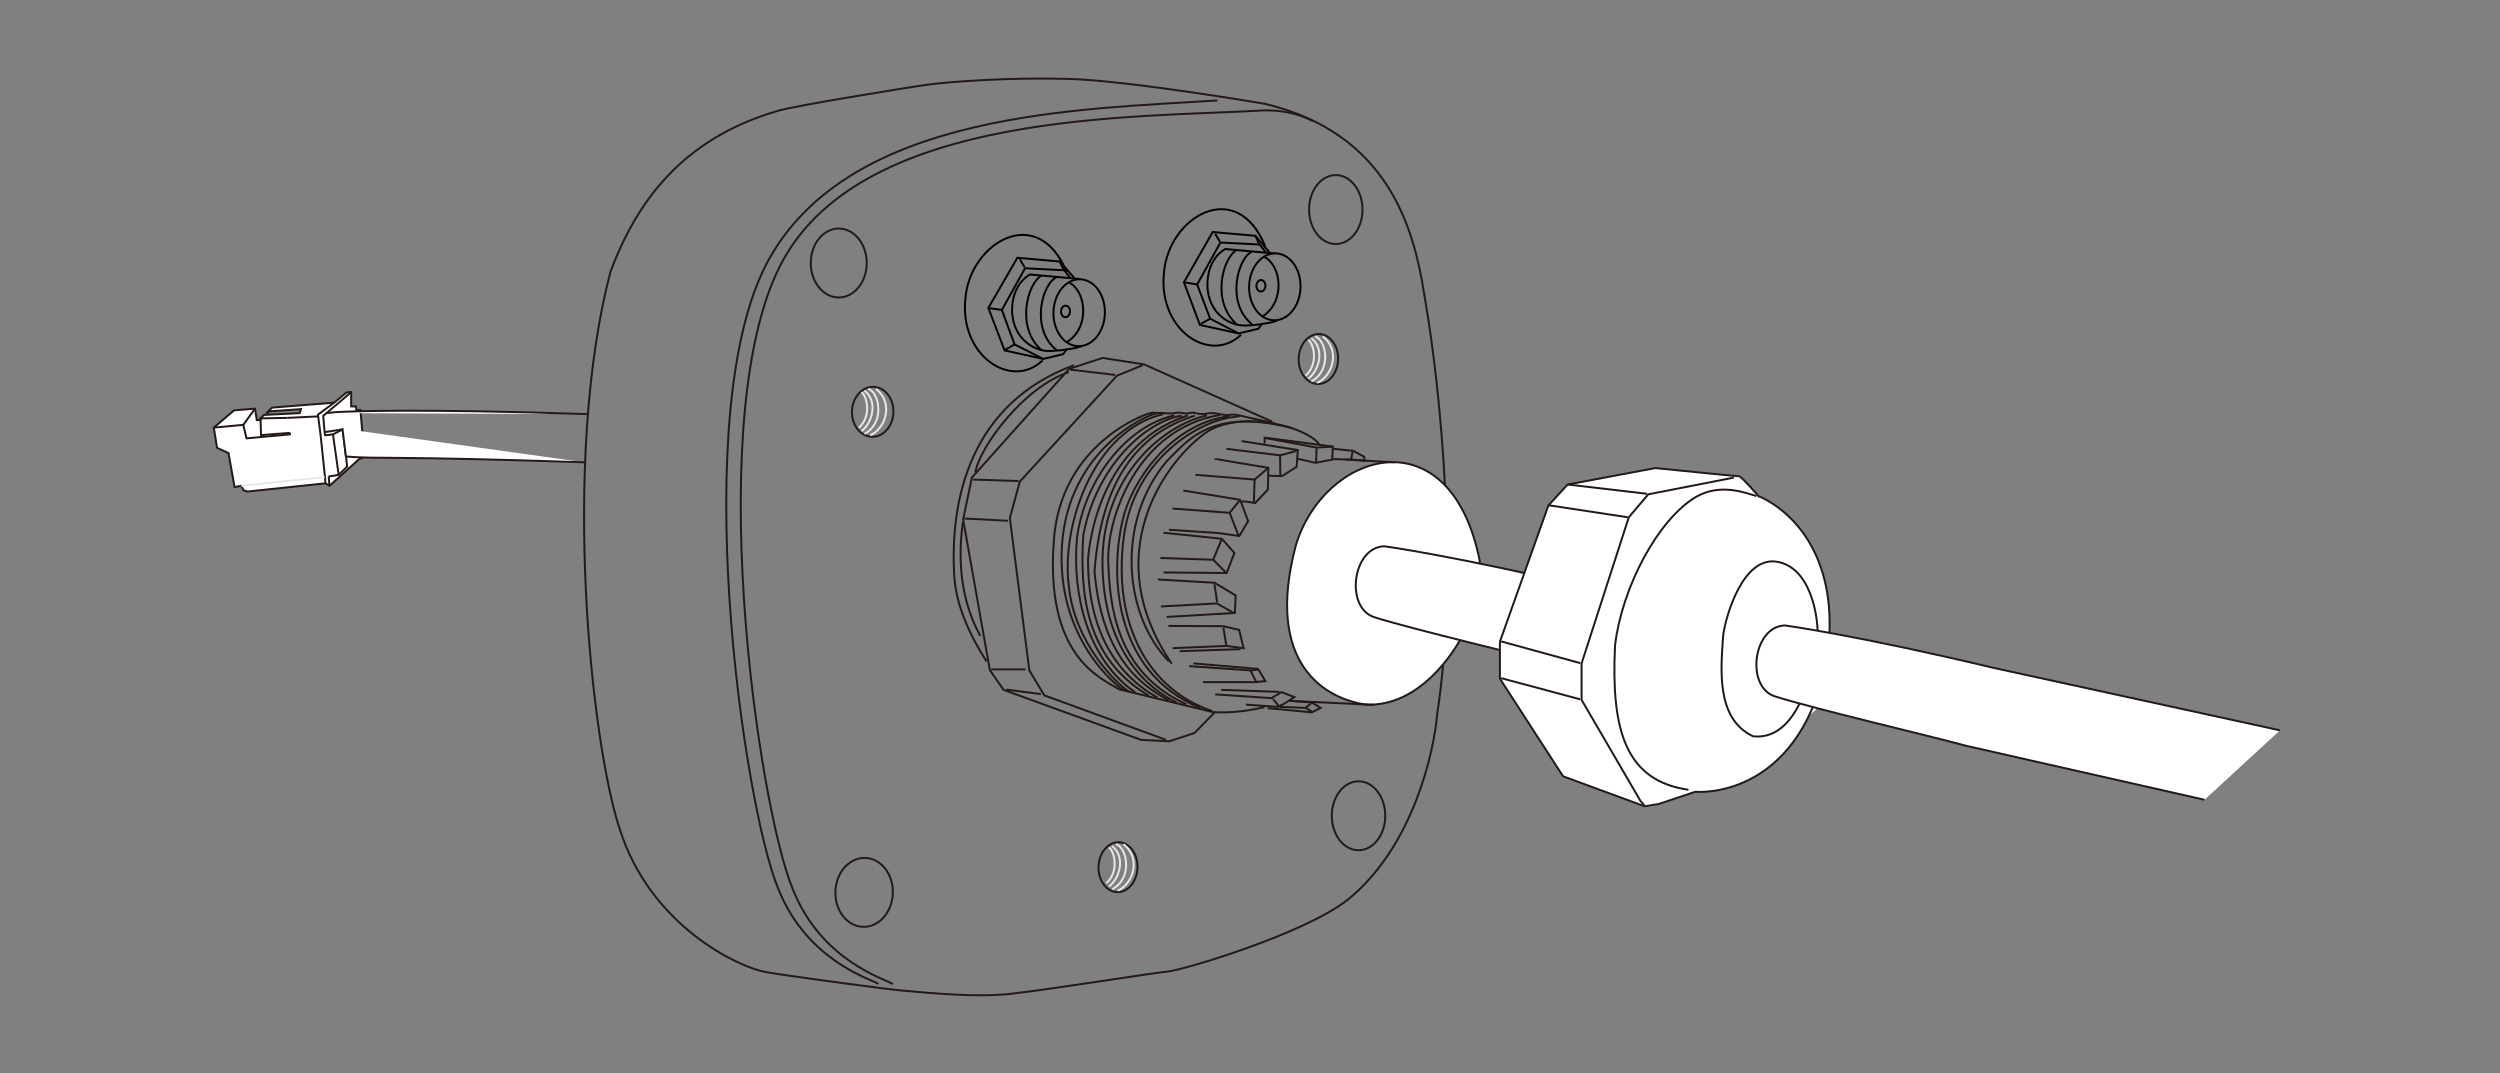 <?xml version="1.0" encoding="UTF-8"?>
<svg id="Layer_1" xmlns="http://www.w3.org/2000/svg" version="1.1" viewBox="0 0 1000.9 429.6">
  <rect x="0" y="0" width="1000.9" height="429.6" fill="#808080" stroke="none"/>
  <!-- Generator: Adobe Illustrator 29.3.0, SVG Export Plug-In . SVG Version: 2.1.0 Build 146)  -->
  <defs>
    <style>
      .st0, .st1, .st2 {
        fill: none;
      }

      .st0, .st1, .st2, .st3 {
        stroke-miterlimit: 10;
        stroke-width: .8px;
      }

      .st0, .st3 {
        stroke: #231916;
      }

      .st1 {
        stroke: #e7e7e8;
      }

      .st2 {
        stroke: #060000;
      }

      .st3 {
        fill: #fff;
      }
    </style>
  </defs>
  <g>
    <path class="st0" d="M506.6,41.6s-53.7-9.2-78.4-10c-24.8-.7-48.5,1.2-56.1,2.2-7.6,1-54.7,8.7-60.4,10.5-39.2,11.3-57.1,37.3-67.3,64.5-19.9,76.1-7.6,189.1,3.7,223.1,12.3,38.8,47.6,55.4,58.6,57.3,11,1.9,52.8,7.4,54.7,7.4s26.9,3.1,43.1,1.3c16.2-1.8,56.3-8.3,62.8-8.9,6.5-.6,54.9-15.1,72.3-28.8,26.4-21.4,34.6-59.7,35.8-74.4,8.4-54.2,1.9-127.7-5.2-168-4.2-27-14.7-64.4-63.6-76.2Z"/>
    <path class="st0" d="M487.4,40.2c-53.7,3.6-146.7,4-179.7,63.9-33,59.9-10,218.5,3.9,251.8,11.7,29.1,37.3,36.1,40.1,38"/>
    <path class="st0" d="M357.5,394c-2.8-2-28.5-8.9-40.1-38-13.9-33.3-36.9-192-3.9-251.8,33-59.9,140.3-57,192.6-60,7.2-.1,13.6,1.2,19.4,4.2"/>
    <ellipse class="st0" cx="335.8" cy="105.3" rx="11.2" ry="13.8"/>
    <ellipse class="st0" cx="534.8" cy="83.9" rx="10.7" ry="13.8"/>
    <ellipse class="st0" cx="543.9" cy="326.6" rx="10.7" ry="13.8"/>
    <ellipse class="st0" cx="345.9" cy="357.1" rx="13.8" ry="11.5" transform="translate(-23 690.5) rotate(-88)"/>
    <ellipse class="st0" cx="447.5" cy="347.1" rx="10" ry="7.8" transform="translate(85.1 782.3) rotate(-88)"/>
    <ellipse class="st0" cx="349.3" cy="164.9" rx="10" ry="8.3" transform="translate(172.4 508.2) rotate(-88)"/>
    <ellipse class="st0" cx="527.8" cy="143.7" rx="10" ry="7.9" transform="translate(365.8 666.2) rotate(-88)"/>
    <path class="st1" d="M350.7,155.7c7.5,6,3.5,16.1-2.3,18.6"/>
    <path class="st1" d="M347.6,155.7c4.4,1.2,6.9,13.5-1.5,18"/>
    <path class="st1" d="M346.1,156.4c5.8,4.6,2.8,13.3-1.2,16.2"/>
    <path class="st1" d="M344.9,157c2.4,1.8,4,9.9-1.1,14.3"/>
    <path class="st1" d="M529.6,134.7c7.5,6,3.5,16.1-2.3,18.6"/>
    <path class="st1" d="M526.5,134.7c4.4,1.2,6.9,13.5-1.5,18"/>
    <path class="st1" d="M525,135.4c5.8,4.6,2.8,13.3-1.2,16.2"/>
    <path class="st1" d="M523.8,136.1c2.4,1.8,4,9.9-1.1,14.3"/>
    <path class="st1" d="M449.8,338c7.5,6,3.5,16.1-2.3,18.6"/>
    <path class="st1" d="M446.8,338c4.4,1.2,6.9,13.5-1.5,18"/>
    <path class="st1" d="M445.2,338.7c5.8,4.6,2.8,13.3-1.2,16.2"/>
    <path class="st1" d="M444,339.3c2.4,1.8,4,9.9-1.1,14.3"/>
    <path class="st0" d="M430,146.2c-41,15.1-50,53.1-47.9,85.1,1,15.1,10.8,30.3,12.9,33.5"/>
    <path class="st0" d="M427.9,149c-18,5.9-35.8,30.1-37.4,40.1"/>
    <path class="st0" d="M385.5,209c-3.3,23.5,3,38.4,7,45.6"/>
    <polyline class="st0" points="466.8 296.2 418.1 278.4 412.1 268.4 404.3 207.4 408.3 192.8 447.2 150.4 457.5 146.2"/>
    <line class="st0" x1="446.5" y1="150.1" x2="428.5" y2="148"/>
    <line class="st0" x1="407.8" y1="192.6" x2="389.6" y2="192"/>
    <line class="st0" x1="403.5" y1="208.5" x2="386.2" y2="207.6"/>
    <line class="st0" x1="410.6" y1="268" x2="396.8" y2="268"/>
    <line class="st0" x1="416.7" y1="277.9" x2="402.8" y2="276.1"/>
    <path class="st0" d="M468,264.8c-18.2-18.6-21.2-55.8-1.1-79.9,8.4-8.4,18.1-21.9,50.4-13.5"/>
    <path class="st0" d="M506.2,283.1c-9.7,2.4-18.2,2.2-19.8,2,0,0-8,8.3-8.3,8.4s-10,3.3-10,3.3l-11.3-.6-55-20-5.5-7.9-10.7-60.3,3.5-16.8,38.9-43.5,13.4-4.4,16.7,2.6,51.2,22.9"/>
    <path class="st0" d="M528.1,177.7c-6.5-7.8-34.2-14-46.9-3.3-15.4,11.8-41.4,48.3-12.1,91.3"/>
    <path class="st0" d="M485.4,284.7c-25.8-8.6-40-35-35.5-69.6,4.2-32.3,31.3-46.8,43.7-48.1.7,0,1.7-.3,2.7-.4"/>
    <path class="st0" d="M492.1,166.6c-23.6,3.2-39.3,26.4-42.7,41.9-4.6,19.5-4.8,59.9,31,74.9"/>
    <path class="st0" d="M488.5,166.1c-33.4,5.6-45.4,41.5-44.8,58.7.6,17.2,2.8,44.2,31.3,57.2"/>
    <path class="st0" d="M471,281.2c-10.1-4.8-30-19.6-29.6-57.6.7-33.9,24.6-53.4,41.8-57.3"/>
    <path class="st0" d="M478.4,166.4c-19.9,6.2-37.2,22.2-40.2,62.4,3.2,36.8,21,46.6,29.8,51.7"/>
    <path class="st0" d="M463.4,279.3c-10-5.6-27.8-19.5-27.8-55,0,0,1.8-45.5,40-58"/>
    <path class="st0" d="M459.9,278.5c-25.3-15-27.6-41-26.2-64.2,5.2-27.8,25.1-45.6,39.4-47.9"/>
    <path class="st0" d="M470.2,166.3c-19.5,4.4-35.8,25.9-39,48.8-2.1,23,4.3,49,23.3,62.1"/>
    <path class="st0" d="M465.7,165.8c-28.6,6.8-40.8,45.6-37.8,68.6,2.1,23.1,19.8,40.1,24.3,42.6"/>
    <path class="st0" d="M464.1,165.3c-5.5.4-36.3,15.3-38.9,52.7-2.6,37.4,22,57.1,25.1,58.5"/>
    <path class="st0" d="M510.4,169.5c-2-.5-9.9-2.1-13.8-3.1-1.3-.3-2.6-.6-4.4-.3-1.1.2-2.2,0-3.4-.2-1.6-.3-3-.8-5.6-.3-1.5.3-3.1.2-4.5-.2-.7-.2-1.5-.3-2.6,0-.9.2-1.9.1-2.7,0-1.1-.2-2.2-.3-3.2,0-1.7.3-3.2,0-4.3,0-1.1-.2-1.8,0-1.9,0-.3,0-2.5-.2-2.5-.2-2.3,0-37.1,12.3-39.6,51.5-3.4,45.8,18.2,54.5,26.2,59.3l38.3,9.3"/>
  </g>
  <g>
    <path class="st0" d="M506.3,177.6v-2.4c0,0,27.3,3.6,27.3,3.6l-.2,5.2s-6.5,1.3-6.7,1.3-7-1.6-7-1.6"/>
    <polyline class="st0" points="533.6 178.8 527.1 179.2 506.7 175.4"/>
    <line class="st0" x1="527.1" y1="179.5" x2="526.9" y2="185"/>
    <path class="st0" d="M497.1,176.6l22.5,3.6-.5,6.7-5.8,3.7s-3.6,0-5.4-.2"/>
    <polyline class="st0" points="491 179.7 512.5 182.3 512.6 190.7"/>
    <line class="st0" x1="512.5" y1="182.3" x2="519.1" y2="180.5"/>
    <path class="st0" d="M486.3,183.6c.1.2,21.5,3.7,21.5,3.7l-.2,8.7-5.1,5.4s-3.7-.8-5.3-.6"/>
    <polyline class="st0" points="478.6 190.1 502.3 192 502 200.9"/>
    <line class="st0" x1="507.8" y1="187.3" x2="502.3" y2="192"/>
    <polyline class="st0" points="473.8 196.4 496.5 200.1 499.7 208.6 496.2 214.6 487.7 213.4 468 212.1"/>
    <polyline class="st0" points="469.4 203.6 492.3 205.3 495.8 214.3"/>
    <line class="st0" x1="496.5" y1="200.1" x2="492.3" y2="205.3"/>
    <polyline class="st0" points="465.8 213.3 489.2 215.7 494.2 221.4 491.1 229.4 465.9 229.2"/>
    <polyline class="st0" points="464.6 223.4 485.7 224.1 490.6 229"/>
    <line class="st0" x1="489.2" y1="215.7" x2="485.7" y2="224.1"/>
    <polyline class="st0" points="464.8 242.8 487.2 241.6 493.6 245.2"/>
    <polyline class="st0" points="463.6 232 486.2 233.3 494.7 238.4 494.4 245.4 467.1 247"/>
    <line class="st0" x1="486.2" y1="233.9" x2="487.3" y2="241.1"/>
    <polyline class="st0" points="467.8 250.6 489.8 250.7 496.1 252.2 497.9 259.5 491 258.6 469.5 259.5"/>
    <line class="st0" x1="489.8" y1="251.3" x2="491" y2="258.6"/>
    <line class="st0" x1="496.6" y1="259.9" x2="472.3" y2="260.7"/>
    <path class="st0" d="M476.1,266.7c.4,0,24.5,1.7,24.5,1.7l2.4,4.7h-21.4"/>
    <path class="st0" d="M503.2,273c.1,0,3.4-.3,3.4-.3l-2.8-4.7-3.2.5"/>
    <line class="st0" x1="503.7" y1="267.8" x2="477.8" y2="265.6"/>
    <path class="st0" d="M486.5,278c.4,0,22.5,1.5,22.5,1.5l4.1-2.4,5.1,2-4.2,2.7-2.5,1.2-12.7-.9"/>
    <path class="st0" d="M509.5,279.9c.4,0,2.5,2.9,2.5,2.9"/>
    <line class="st0" x1="512.2" y1="277" x2="488.9" y2="276.2"/>
    <polyline class="st0" points="507.5 283.5 525.2 285.2 528.7 283.4 525.1 281.2 516.4 280.6"/>
    <polyline class="st0" points="525.2 284.9 522.7 283.4 525 281.5"/>
    <line class="st0" x1="522.4" y1="283.4" x2="512.3" y2="283"/>
    <polyline class="st0" points="533.9 179.7 541.8 180.5 546.2 182.9 546.2 184.4 540.9 184 541.5 180.9"/>
    <line class="st0" x1="540.4" y1="184" x2="533.8" y2="183.8"/>
  </g>
  <path class="st3" d="M584.6,256.2c-2.2,3.7-15.6,26.8-37.7,25.9-16.2-2.3-40.6-16.1-28.2-63.4,11-37.7,61.7-53.7,73.7,5.7,0,.3,0,.5,0,1"/>
  <path class="st3" d="M752.4,260.7c-69.1-15.1-114.6-25-114.6-25-55.4-13.2-83.6-17-83.6-17-12.8.4-15.8,24.6-4,28.4,16.5,5.2,61.2,15.6,76.2,19.7,0,0,37.3,8.5,95.8,21.7"/>
  <line class="st0" x1="558.5" y1="185.1" x2="538.8" y2="184"/>
  <line class="st0" x1="550.1" y1="282.2" x2="518.5" y2="280.7"/>
  <g>
    <polygon class="st3" points="105.7 166.1 104.3 167.5 104.3 168.1 102.8 168.2 102.1 163.6 93.7 164.3 85.6 171.2 86.9 179.3 91.5 181.4 93.9 195 96.6 194.5 97.5 196.3 99.1 196.8 130.3 193.5 131.9 194.5 143.7 183.9 145.9 182.9 145.6 179.3 144.3 164.1 142.7 164.3 142.5 162.7 140.6 162.7 140.6 157 138.8 157.1 133.8 161.2 108.9 163.2 107.3 164.8 107.6 164.7 107.7 164.7 120.5 163.8 120 165.4 106.2 166.1 105.7 166.1"/>
    <polyline class="st0" points="133.8 161.2 127.3 166 128.4 174.6 130.1 190.9 130.3 193.5"/>
    <polyline class="st0" points="130.1 174.3 133.3 173.9 135.6 190.1 131.5 190.8"/>
    <polyline class="st0" points="133.3 173.9 137.2 171.9 139 186.8 135.6 190.1"/>
    <line class="st0" x1="137.2" y1="171.9" x2="130" y2="173"/>
    <polyline class="st0" points="116 173.2 116.1 173.9 98.7 175.5 97.4 170.1 85.6 171.2"/>
    <line class="st0" x1="127.5" y1="166.7" x2="115.1" y2="167.3"/>
    <line class="st0" x1="102.1" y1="163.6" x2="97.4" y2="170.1"/>
    <polyline class="st0" points="115.1 167.3 104.3 167.5 104.5 174.2 116 173.3"/>
    <line class="st0" x1="107.3" y1="164.8" x2="107.2" y2="166.1"/>
    <line class="st1" x1="96.6" y1="194.5" x2="130" y2="191"/>
    <line class="st0" x1="131.6" y1="190.8" x2="131.9" y2="194.5"/>
    <polyline class="st0" points="140.6 157 129.4 166.5 130.1 174.5"/>
  </g>
  <path class="st3" d="M234.1,185.1c-76.9-2.6-83.6-1.3-95.1-2.3h-.5s-1.4-11.2-1.4-11.2"/>
  <path class="st3" d="M130.8,165.4c3.2-.5,8.3-.6,8.3-.6,0,0,27.3-1.3,96.2,1"/>
  <g>
    <path class="st3" d="M704.2,198.8s-7-8.1-7.9-8.1-33.6-3.3-33.6-3.3l-35.1,6.6-7.7,8.4-19.4,54.5v14.8l25.3,39.1,32.6,12,5.6-.9,14.7-4.9s40.6,3.9,52.4-51.1c6.6-39.3-11.1-60.1-26.8-67.2Z"/>
    <path class="st0" d="M689.9,254.3c-.9,13.3-3.1,33.4,12,40.5,20.3,2.1,25-33.7,25.7-38.7.7-5-1.1-28-15.6-31.1-14.1-3-21.1,21.7-22.1,29.3Z"/>
    <polyline class="st0" points="694.2 191.2 659.9 197.9 652.1 207.1 633.2 265.6 633.2 280.2 656.8 320.7 658.3 322.4"/>
    <path class="st0" d="M703.2,198.6c-4.5-1.3-14.5-5.3-24.3.4-15.2,9.1-29.6,36.3-32.3,59.4-1.7,34.5,4.5,54.2,29.4,57.8"/>
    <line class="st0" x1="627.8" y1="194" x2="659.4" y2="197.7"/>
    <line class="st0" x1="620.1" y1="202.3" x2="651.7" y2="207.1"/>
    <line class="st0" x1="601" y1="256.8" x2="632.7" y2="265.5"/>
    <line class="st0" x1="601" y1="271.5" x2="632.7" y2="280"/>
  </g>
  <path class="st3" d="M912.8,292.4c-69.1-15.1-114.6-25-114.6-25-55.4-13.2-83.6-17-83.6-17-12.8.4-15.8,24.6-4,28.4,16.5,5.2,61.2,15.6,76.2,19.7,0,0,37.3,8.5,95.8,21.7"/>
  <g>
    <g>
      <polyline class="st2" points="506.8 101 504.3 97.9 488.6 97.1 479.3 113.9 484.5 127.6 495.9 133.5 503.8 131.6 505.2 129.7"/>
      <polyline class="st2" points="508.3 101.1 502.6 94.4 485.5 92.9 474 113 480.4 130.1 495.9 133.5"/>
      <line class="st2" x1="486.5" y1="93.6" x2="488.4" y2="96.7"/>
      <line class="st2" x1="502.6" y1="94.4" x2="504.2" y2="97.9"/>
      <line class="st2" x1="474.5" y1="113.1" x2="479.3" y2="113.9"/>
      <line class="st2" x1="480.7" y1="129.7" x2="484.5" y2="127.6"/>
      <path class="st2" d="M511.4,128.3s-1.9.8-3.6,1c-2.3.3-5.5,1.1-10.3,1-5.3-.2-13.5-4.7-14.1-15.5-.2-8.7,3.9-13.2,7.1-15.1l20,1.8"/>
      <ellipse class="st2" cx="510.1" cy="114.8" rx="13.4" ry="10.3" transform="translate(380.5 621.3) rotate(-88.3)"/>
      <path class="st2" d="M506,102.8c7,3.2,8.9,18-.7,24"/>
      <path class="st2" d="M501.5,100.6c-6,2.4-11,21,.1,29.5"/>
      <path class="st2" d="M495.2,100c-5.6,3.1-10.5,20.7,0,29.9"/>
      <ellipse class="st2" cx="504.6" cy="114.3" rx="2.3" ry="1.8" transform="translate(375.6 615.4) rotate(-88.3)"/>
    </g>
    <path class="st2" d="M506.5,98.5c-11.5-27.9-38.8-11.6-40.5,10.8-2.4,22.9,18.5,36.6,30.9,24.7"/>
  </g>
  <g>
    <g>
      <polyline class="st2" points="428.5 111.3 426.1 108.2 410.4 107.4 401.1 124.1 406.2 137.9 417.7 143.7 425.6 141.8 427 139.9"/>
      <polyline class="st2" points="430.1 111.3 424.3 104.7 407.3 103.2 395.7 123.3 402.2 140.3 417.7 143.7"/>
      <line class="st2" x1="408.3" y1="103.8" x2="410.2" y2="107"/>
      <line class="st2" x1="424.3" y1="104.7" x2="425.9" y2="108.2"/>
      <line class="st2" x1="396.3" y1="123.4" x2="401.1" y2="124.1"/>
      <line class="st2" x1="402.5" y1="140" x2="406.2" y2="137.9"/>
      <path class="st2" d="M433.2,138.5s-1.9.8-3.6,1c-2.3.3-5.5,1.1-10.3,1-5.3-.2-13.5-4.7-14.1-15.5-.2-8.7,3.9-13.2,7.1-15.1l20,1.8"/>
      <ellipse class="st2" cx="431.8" cy="125.1" rx="13.4" ry="10.3" transform="translate(294.2 553.1) rotate(-88.3)"/>
      <path class="st2" d="M427.8,113c7,3.2,8.9,18-.7,24"/>
      <path class="st2" d="M423.2,110.9c-6,2.4-11,21,.1,29.5"/>
      <path class="st2" d="M417,110.3c-5.6,3.1-10.5,20.7,0,29.9"/>
      <ellipse class="st2" cx="426.3" cy="124.6" rx="2.3" ry="1.8" transform="translate(289.4 547.1) rotate(-88.3)"/>
    </g>
    <path class="st2" d="M427,108.8c-11.5-27.9-38.8-11.6-40.5,10.8-2.4,22.9,18.5,36.6,30.9,24.7"/>
  </g>
</svg>